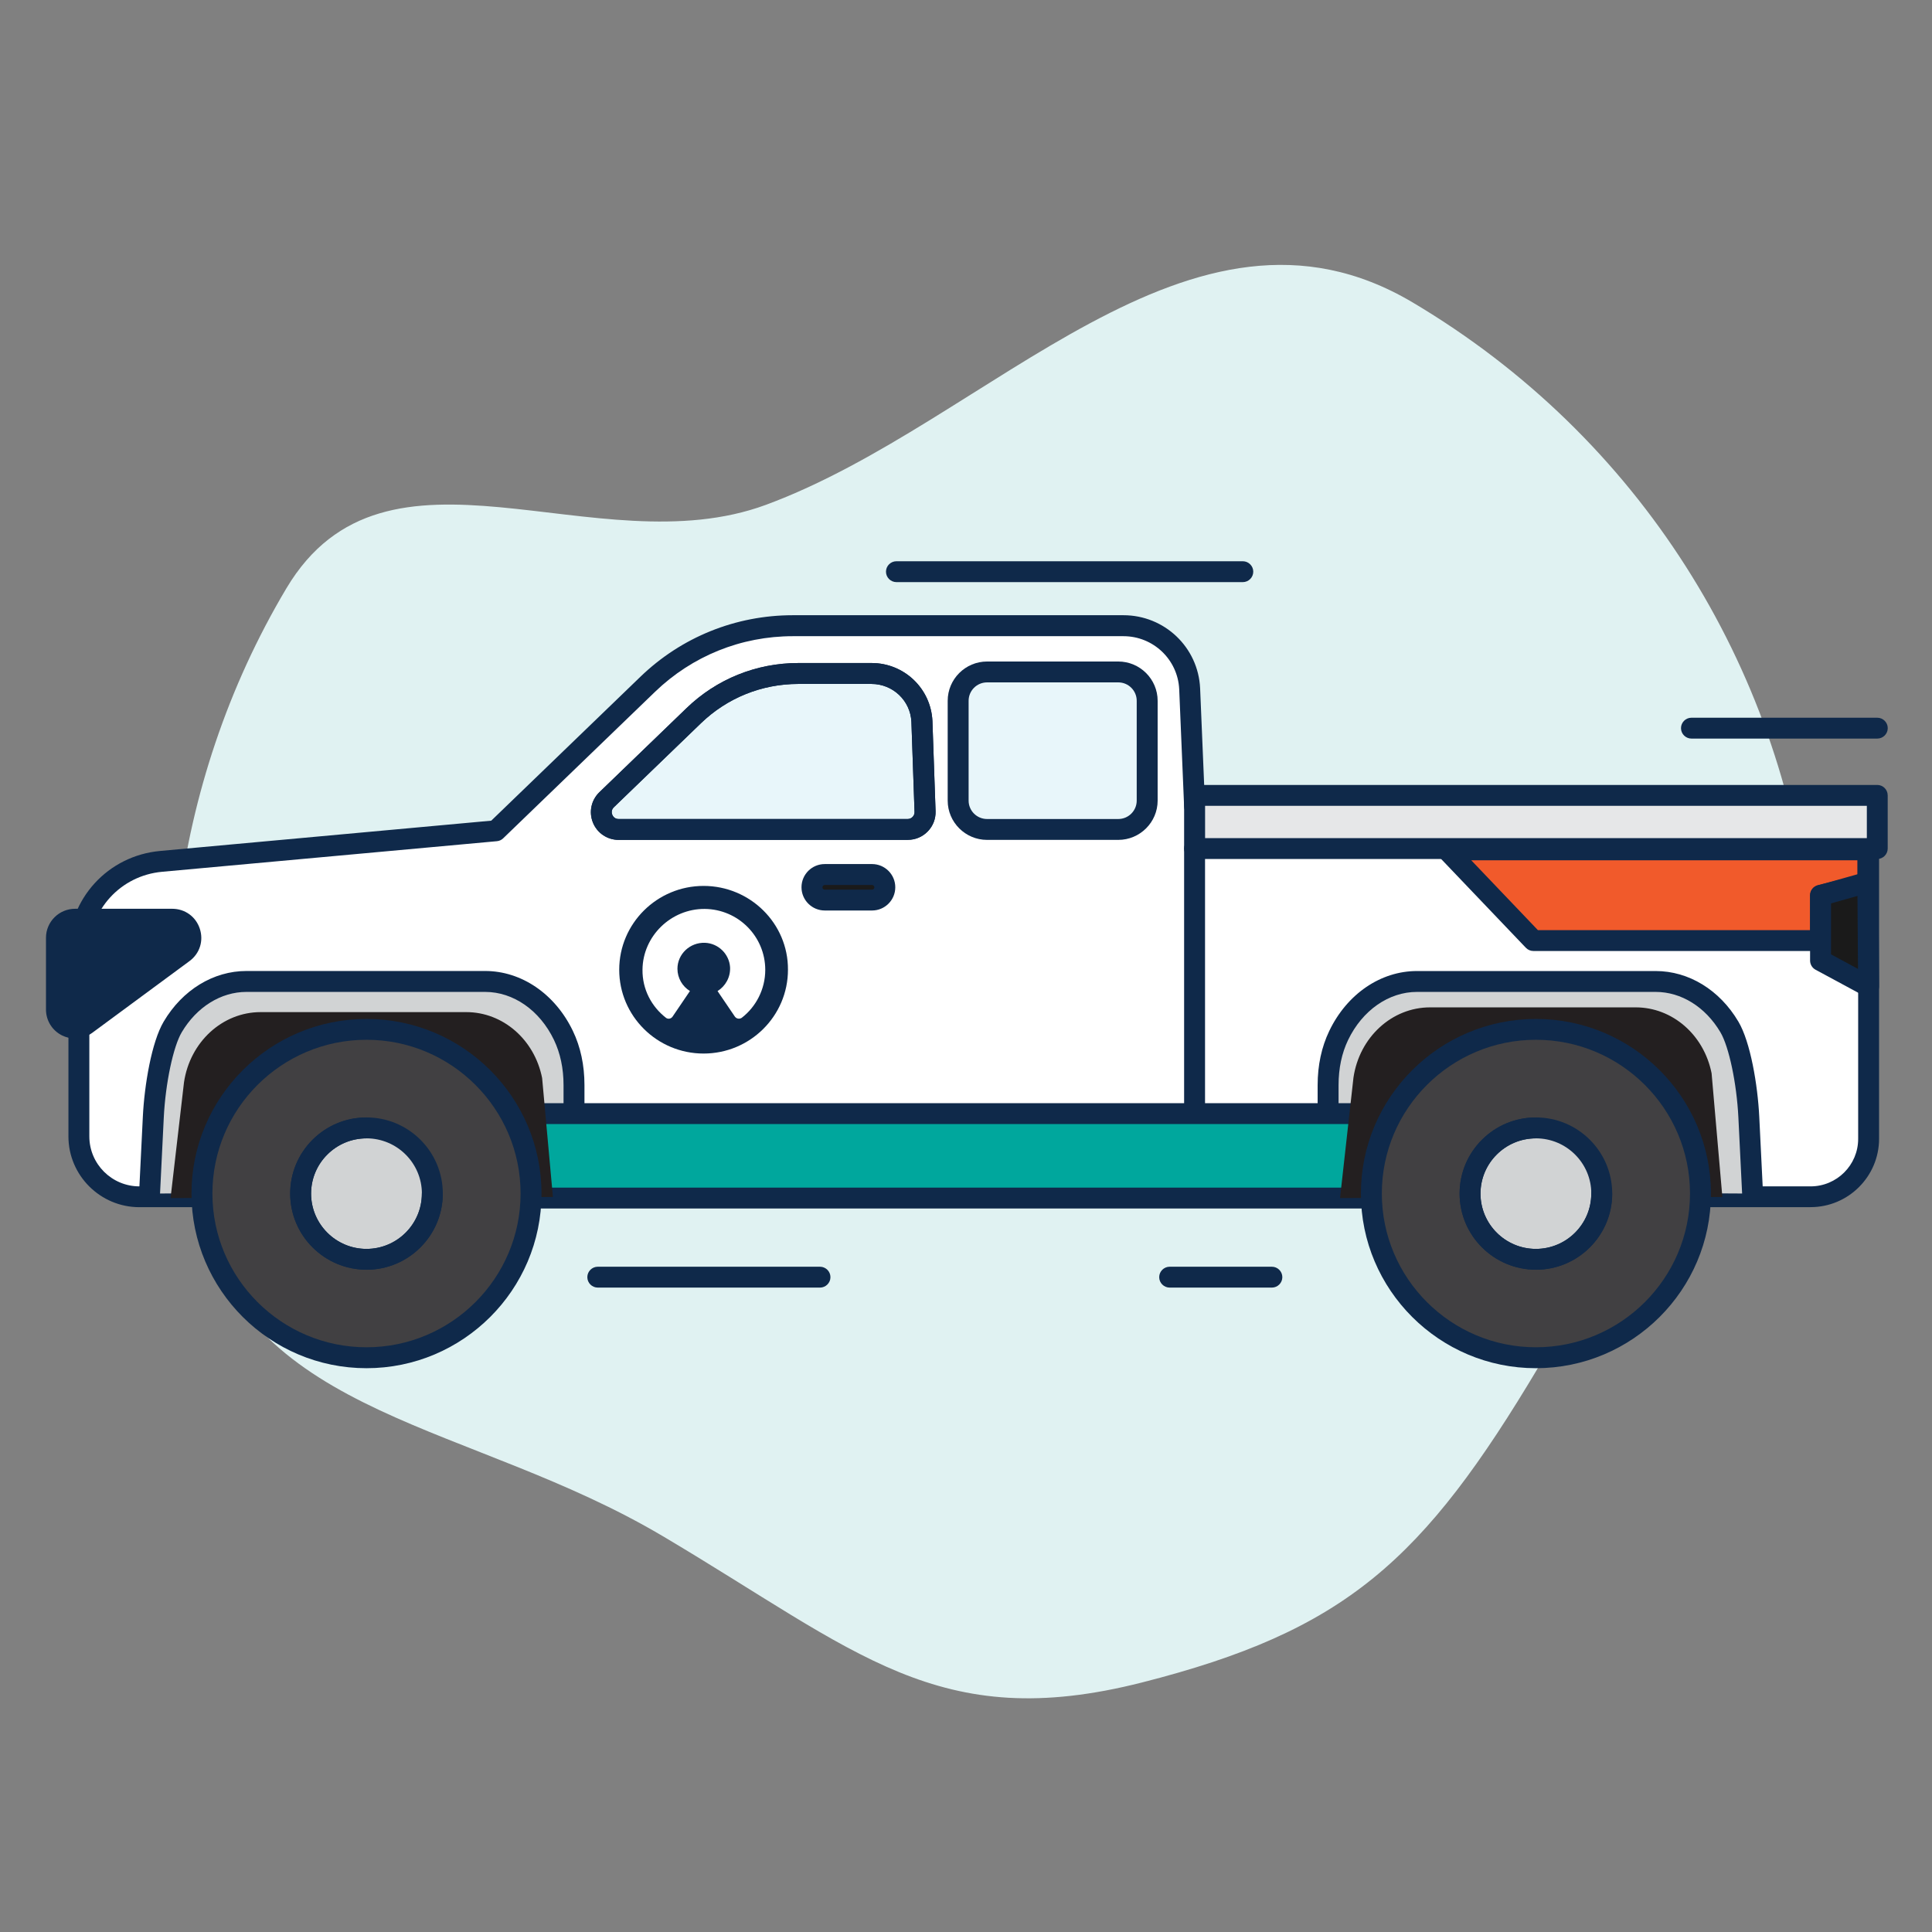 <svg width="124" height="124" viewBox="0 0 124 124" fill="none" xmlns="http://www.w3.org/2000/svg">
<rect x="0" y="0" width="124" height="124" fill="#808080" stroke="none"/>
<g clip-path="url(#clip0_1446_6250)">
<path d="M42.536 98.593C30.229 91.297 16.227 91.073 12.787 78.288C9.346 65.502 10.816 50.469 18.379 37.764C24.794 26.992 38.233 36.434 49.159 32.401C63.574 27.079 76.408 10.961 90.652 19.402C105.355 28.117 114.268 42.849 116.104 58.585C117.397 69.646 104.909 77.386 98.769 87.7C91.33 100.191 86.362 104.666 73.283 107.988C60.204 111.311 55.058 106.016 42.539 98.593H42.536Z" fill="#E0F2F2"/>
<path d="M72.105 40.162H50.886C47.408 40.162 44.068 41.509 41.57 43.921L31.825 53.323L10.34 55.286C7.349 55.56 5.06 58.063 5.06 61.057V72.938C5.06 75.079 6.798 76.814 8.944 76.814H116.206C118.264 76.814 119.932 75.149 119.932 73.096V54.385C119.932 52.924 118.747 51.742 117.283 51.742H76.671L76.355 44.209C76.248 41.944 74.378 40.166 72.105 40.166V40.162Z" fill="white"/>
<path d="M116.206 77.48H8.947C6.436 77.48 4.392 75.44 4.392 72.935V61.054C4.392 57.691 6.923 54.921 10.28 54.616L31.529 52.673L41.103 43.435C43.742 40.889 47.217 39.486 50.886 39.486H72.105C74.74 39.486 76.902 41.542 77.026 44.169L77.315 51.065H117.283C119.113 51.065 120.603 52.549 120.603 54.378V73.089C120.603 75.507 118.63 77.477 116.206 77.477V77.48ZM50.889 40.832C47.569 40.832 44.427 42.102 42.04 44.403L32.295 53.805C32.184 53.913 32.043 53.976 31.889 53.99L10.404 55.953C7.742 56.197 5.734 58.391 5.734 61.057V72.938C5.734 74.707 7.175 76.144 8.947 76.144H116.206C117.891 76.144 119.261 74.777 119.261 73.096V54.385C119.261 53.296 118.374 52.412 117.283 52.412H76.671C76.311 52.412 76.016 52.127 75.999 51.769L75.684 44.236C75.593 42.33 74.019 40.832 72.105 40.832H50.886H50.889Z" fill="#0F294A"/>
<path d="M58.261 53.236H39.707C38.71 53.236 38.216 52.023 38.934 51.33L44.527 45.934C46.327 44.199 48.733 43.227 51.238 43.227H55.941C57.67 43.227 59.09 44.581 59.174 46.302L59.375 52.087C59.395 52.713 58.895 53.233 58.264 53.233L58.261 53.236Z" fill="#E8F6FA"/>
<path d="M58.261 53.906H39.707C38.978 53.906 38.327 53.47 38.055 52.794C37.783 52.117 37.944 51.357 38.468 50.848L44.061 45.452C45.998 43.582 48.546 42.554 51.238 42.554H55.941C58.029 42.554 59.745 44.185 59.845 46.269L60.047 52.064C60.063 52.549 59.886 53.011 59.547 53.36C59.207 53.712 58.751 53.903 58.264 53.903L58.261 53.906ZM51.235 43.897C48.891 43.897 46.676 44.792 44.991 46.416L39.398 51.812C39.207 51.997 39.264 52.211 39.297 52.291C39.331 52.375 39.438 52.566 39.703 52.566H58.257C58.378 52.566 58.489 52.519 58.573 52.432C58.657 52.345 58.7 52.231 58.697 52.114L58.496 46.326C58.432 44.969 57.307 43.897 55.934 43.897H51.231H51.235Z" fill="#0F294A"/>
<path d="M71.773 43.13H63.353C62.328 43.13 61.497 43.959 61.497 44.983V51.387C61.497 52.41 62.328 53.239 63.353 53.239H71.773C72.798 53.239 73.629 52.41 73.629 51.387V44.983C73.629 43.959 72.798 43.13 71.773 43.13Z" fill="#E8F6FA"/>
<path d="M71.772 53.906H63.353C61.96 53.906 60.825 52.774 60.825 51.384V44.979C60.825 43.589 61.96 42.457 63.353 42.457H71.772C73.165 42.457 74.3 43.589 74.3 44.979V51.384C74.3 52.774 73.165 53.906 71.772 53.906ZM63.353 43.797C62.698 43.797 62.168 44.326 62.168 44.979V51.384C62.168 52.037 62.698 52.566 63.353 52.566H71.772C72.427 52.566 72.957 52.037 72.957 51.384V44.979C72.957 44.326 72.427 43.797 71.772 43.797H63.353Z" fill="#0F294A"/>
<path d="M120.486 51.045H76.671V54.459H120.486V51.045Z" fill="#E6E7E8"/>
<path d="M120.489 55.132H76.67C76.301 55.132 75.999 54.83 75.999 54.462V51.049C75.999 50.68 76.301 50.379 76.67 50.379H120.486C120.855 50.379 121.157 50.68 121.157 51.049V54.462C121.157 54.83 120.855 55.132 120.486 55.132H120.489ZM77.345 53.792H119.818V51.719H77.345V53.792Z" fill="#0F294A"/>
<path d="M76.67 77.48C76.301 77.48 75.999 77.179 75.999 76.81V54.462C75.999 54.093 76.301 53.792 76.67 53.792C77.04 53.792 77.342 54.093 77.342 54.462V76.814C77.342 77.182 77.04 77.484 76.67 77.484V77.48Z" fill="#0F294A"/>
<path d="M98.578 81.493C95.879 81.493 93.68 79.302 93.68 76.606C93.68 75.3 94.19 74.074 95.113 73.153C96.036 72.231 97.268 71.722 98.574 71.722C98.943 71.722 99.246 72.024 99.246 72.392C99.246 72.761 98.943 73.062 98.574 73.062C97.624 73.062 96.731 73.431 96.06 74.101C95.388 74.77 95.019 75.662 95.019 76.609C95.019 78.566 96.614 80.157 98.574 80.157C100.535 80.157 102.129 78.566 102.129 76.609C102.129 76.241 102.431 75.939 102.801 75.939C103.17 75.939 103.472 76.241 103.472 76.609C103.472 79.302 101.277 81.496 98.574 81.496L98.578 81.493Z" fill="#0F294A"/>
<path d="M112.496 76.606C112.718 65.224 110.043 63.714 106.273 62.993H90.951C88.111 62.993 84.697 66.108 85.241 71.391L109.435 76.589L112.496 76.606Z" fill="#D1D3D4"/>
<path d="M111.825 76.844L111.573 71.719C111.465 69.528 110.969 67.177 110.418 66.249C109.458 64.628 107.907 63.663 106.265 63.663H90.944C89.132 63.663 87.44 64.846 86.526 66.745C86.117 67.596 85.912 68.57 85.912 69.646V71.475H84.569V69.646C84.569 68.369 84.821 67.2 85.315 66.169C86.453 63.797 88.608 62.323 90.944 62.323H106.265C108.387 62.323 110.371 63.536 111.573 65.569C112.352 66.882 112.812 69.646 112.912 71.655L113.164 76.78L111.821 76.847L111.825 76.844Z" fill="#0F294A"/>
<path d="M92.864 54.546L98.42 60.367H116.846V57.456L119.881 56.709V54.546H92.864Z" fill="#F15A2B"/>
<path d="M116.846 61.037H98.42C98.235 61.037 98.061 60.964 97.933 60.83L92.377 55.008C92.193 54.814 92.139 54.529 92.246 54.281C92.35 54.033 92.595 53.876 92.864 53.876H119.881C120.25 53.876 120.552 54.177 120.552 54.546V56.709C120.552 57.018 120.341 57.286 120.042 57.359L117.518 57.979V60.364C117.518 60.732 117.215 61.034 116.846 61.034V61.037ZM98.705 59.697H116.175V57.456C116.175 57.148 116.386 56.88 116.685 56.807L119.21 56.187V55.215H94.428L98.705 59.697Z" fill="#0F294A"/>
<path d="M36.867 67.988C36.3 64.829 33.943 62.571 31.217 62.571H15.896C13.056 62.571 10.639 65.013 10.192 68.336L36.867 67.988Z" fill="#F1F2F2"/>
<path d="M47.175 65.261L46.054 63.61C46.558 63.295 46.894 62.719 46.857 62.069C46.8 61.235 46.111 60.548 45.252 60.511C44.282 60.474 43.48 61.235 43.48 62.179C43.48 62.772 43.798 63.312 44.282 63.606L43.161 65.258C43.067 65.388 42.882 65.425 42.751 65.331C41.818 64.608 41.22 63.496 41.237 62.233C41.257 60.083 43.067 58.321 45.232 58.337C47.38 58.358 49.116 60.099 49.116 62.25C49.116 63.492 48.518 64.625 47.602 65.328C47.454 65.422 47.266 65.385 47.172 65.254L47.175 65.261ZM45.158 56.86C42.17 56.86 39.743 59.272 39.743 62.24C39.743 65.207 42.17 67.619 45.158 67.619C48.146 67.619 50.573 65.207 50.573 62.24C50.593 59.272 48.146 56.86 45.158 56.86Z" fill="#0F294A"/>
<path d="M9.592 76.606C9.37 65.224 12.046 63.714 15.816 62.993H31.137C33.977 62.993 37.391 66.108 36.847 71.391L12.653 76.589L9.592 76.606Z" fill="#D1D3D4"/>
<path d="M10.26 76.844L8.917 76.777L9.169 71.652C9.269 69.642 9.729 66.879 10.508 65.566C11.71 63.533 13.697 62.32 15.816 62.32H31.137C33.47 62.32 35.629 63.794 36.767 66.165C37.263 67.197 37.512 68.369 37.512 69.642V71.471H36.169V69.642C36.169 68.57 35.961 67.592 35.555 66.745C34.642 64.842 32.95 63.663 31.137 63.663H15.819C14.177 63.663 12.627 64.631 11.666 66.249C11.116 67.177 10.622 69.528 10.512 71.719L10.26 76.844Z" fill="#0F294A"/>
<path d="M88.017 71.475H33.138V76.894H88.017V71.475Z" fill="#00A79D"/>
<path d="M88.689 77.564H32.466V70.805H88.689V77.564ZM33.809 76.224H87.346V72.144H33.809V76.224Z" fill="#0F294A"/>
<path d="M10.947 76.894L11.81 69.461C12.196 66.869 14.281 64.96 16.725 64.96H29.928C32.278 64.96 34.305 66.721 34.795 69.19L35.487 76.827" fill="#231F20"/>
<path d="M23.523 87.144C29.356 87.144 34.084 82.426 34.084 76.606C34.084 70.786 29.356 66.068 23.523 66.068C17.69 66.068 12.962 70.786 12.962 76.606C12.962 82.426 17.69 87.144 23.523 87.144Z" fill="#414042"/>
<path d="M23.523 87.814C17.329 87.814 12.29 82.786 12.29 76.606C12.29 70.426 17.329 65.398 23.523 65.398C29.716 65.398 34.755 70.426 34.755 76.606C34.755 82.786 29.716 87.814 23.523 87.814ZM23.523 66.735C18.067 66.735 13.633 71.163 13.633 76.603C13.633 82.043 18.071 86.471 23.523 86.471C28.974 86.471 33.412 82.043 33.412 76.603C33.412 71.163 28.974 66.735 23.523 66.735Z" fill="#0F294A"/>
<path d="M23.523 80.823C25.858 80.823 27.75 78.935 27.75 76.606C27.75 74.277 25.858 72.389 23.523 72.389C21.189 72.389 19.297 74.277 19.297 76.606C19.297 78.935 21.189 80.823 23.523 80.823Z" fill="#D1D3D4"/>
<path d="M23.523 81.493C20.824 81.493 18.625 79.302 18.625 76.606C18.625 73.91 20.82 71.719 23.523 71.719C26.225 71.719 28.421 73.91 28.421 76.606C28.421 79.302 26.225 81.493 23.523 81.493ZM23.523 73.062C21.562 73.062 19.968 74.653 19.968 76.609C19.968 78.566 21.562 80.157 23.523 80.157C25.483 80.157 27.078 78.566 27.078 76.609C27.078 74.653 25.483 73.062 23.523 73.062Z" fill="#0F294A"/>
<path d="M23.523 81.493C20.824 81.493 18.625 79.302 18.625 76.606C18.625 75.3 19.135 74.074 20.058 73.153C20.982 72.231 22.214 71.722 23.52 71.722C23.889 71.722 24.191 72.024 24.191 72.392C24.191 72.761 23.889 73.062 23.52 73.062C22.569 73.062 21.677 73.431 21.005 74.101C20.334 74.77 19.964 75.662 19.964 76.609C19.964 78.566 21.559 80.157 23.52 80.157C25.48 80.157 27.075 78.566 27.075 76.609C27.075 76.241 27.377 75.939 27.746 75.939C28.115 75.939 28.417 76.241 28.417 76.609C28.417 79.302 26.222 81.496 23.52 81.496L23.523 81.493Z" fill="#0F294A"/>
<path d="M11.055 58.997H4.818C4.157 58.997 3.623 59.53 3.623 60.19V64.789C3.623 65.767 4.741 66.329 5.53 65.747L11.764 61.148C12.69 60.464 12.207 58.994 11.052 58.994L11.055 58.997Z" fill="#0F294A"/>
<path d="M4.821 66.654C4.536 66.654 4.247 66.587 3.978 66.454C3.344 66.135 2.951 65.499 2.951 64.789V60.19C2.951 59.161 3.79 58.327 4.818 58.327H11.052C11.871 58.327 12.569 58.83 12.824 59.607C13.079 60.384 12.821 61.201 12.159 61.687L5.925 66.286C5.596 66.527 5.207 66.651 4.818 66.651L4.821 66.654ZM4.821 59.667C4.532 59.667 4.297 59.902 4.297 60.19V64.789C4.297 65.08 4.499 65.211 4.586 65.254C4.673 65.298 4.898 65.382 5.133 65.207L11.367 60.608C11.649 60.401 11.582 60.109 11.555 60.022C11.528 59.935 11.407 59.664 11.058 59.664H4.818L4.821 59.667Z" fill="#0F294A"/>
<path d="M55.968 56.13H52.937C52.483 56.13 52.114 56.497 52.114 56.949C52.114 57.401 52.483 57.768 52.937 57.768H55.968C56.422 57.768 56.791 57.401 56.791 56.949C56.791 56.497 56.422 56.13 55.968 56.13Z" fill="#1A1A1A"/>
<path d="M55.968 58.438H52.936C52.114 58.438 51.442 57.771 51.442 56.947C51.442 56.123 52.11 55.457 52.936 55.457H55.968C56.79 55.457 57.461 56.123 57.461 56.947C57.461 57.771 56.793 58.438 55.968 58.438ZM52.936 56.8C52.856 56.8 52.785 56.867 52.785 56.951C52.785 57.034 52.852 57.101 52.936 57.101H55.968C56.048 57.101 56.119 57.034 56.119 56.951C56.119 56.867 56.051 56.8 55.968 56.8H52.936Z" fill="#0F294A"/>
<path d="M86.006 76.894L86.869 69.157C87.255 66.564 89.339 64.655 91.783 64.655H104.986C107.336 64.655 109.364 66.417 109.854 68.885L110.545 76.827" fill="#231F20"/>
<path d="M98.579 87.144C104.411 87.144 109.14 82.426 109.14 76.606C109.14 70.786 104.411 66.068 98.579 66.068C92.746 66.068 88.018 70.786 88.018 76.606C88.018 82.426 92.746 87.144 98.579 87.144Z" fill="#414042"/>
<path d="M98.578 87.814C92.385 87.814 87.346 82.786 87.346 76.606C87.346 70.426 92.385 65.398 98.578 65.398C104.772 65.398 109.811 70.426 109.811 76.606C109.811 82.786 104.772 87.814 98.578 87.814ZM98.578 66.735C93.123 66.735 88.689 71.163 88.689 76.603C88.689 82.043 93.126 86.471 98.578 86.471C104.03 86.471 108.468 82.043 108.468 76.603C108.468 71.163 104.03 66.735 98.578 66.735Z" fill="#0F294A"/>
<path d="M98.579 80.823C100.913 80.823 102.805 78.935 102.805 76.606C102.805 74.277 100.913 72.389 98.579 72.389C96.245 72.389 94.353 74.277 94.353 76.606C94.353 78.935 96.245 80.823 98.579 80.823Z" fill="#D1D3D4"/>
<path d="M98.579 81.493C95.879 81.493 93.681 79.302 93.681 76.606C93.681 73.91 95.876 71.719 98.579 71.719C101.281 71.719 103.476 73.91 103.476 76.606C103.476 79.302 101.281 81.493 98.579 81.493ZM98.579 73.062C96.618 73.062 95.023 74.653 95.023 76.609C95.023 78.566 96.618 80.157 98.579 80.157C100.539 80.157 102.134 78.566 102.134 76.609C102.134 74.653 100.539 73.062 98.579 73.062Z" fill="#0F294A"/>
<path d="M98.579 81.493C95.879 81.493 93.681 79.302 93.681 76.606C93.681 75.3 94.191 74.074 95.114 73.153C96.037 72.231 97.269 71.722 98.575 71.722C98.944 71.722 99.246 72.024 99.246 72.392C99.246 72.761 98.944 73.062 98.575 73.062C97.625 73.062 96.732 73.431 96.061 74.101C95.389 74.77 95.02 75.662 95.02 76.609C95.02 78.566 96.615 80.157 98.575 80.157C100.536 80.157 102.13 78.566 102.13 76.609C102.13 76.241 102.432 75.939 102.802 75.939C103.171 75.939 103.473 76.241 103.473 76.609C103.473 79.302 101.278 81.496 98.575 81.496L98.579 81.493Z" fill="#0F294A"/>
<path d="M119.881 56.622L116.847 57.473V61.65L119.932 63.315L119.881 56.622Z" fill="#1A1A1A"/>
<path d="M119.931 63.985C119.82 63.985 119.713 63.958 119.612 63.904L116.527 62.24C116.309 62.122 116.175 61.895 116.175 61.65V57.473C116.175 57.172 116.376 56.91 116.665 56.83L119.7 55.976C119.901 55.919 120.116 55.959 120.284 56.086C120.452 56.21 120.549 56.408 120.552 56.616L120.603 63.308C120.603 63.546 120.482 63.764 120.277 63.888C120.17 63.951 120.052 63.985 119.931 63.985ZM117.518 61.252L119.25 62.186L119.216 57.503L117.518 57.982V61.252Z" fill="#0F294A"/>
<path d="M58.261 53.906H39.707C38.978 53.906 38.327 53.47 38.055 52.794C37.783 52.117 37.944 51.357 38.468 50.848L44.061 45.452C45.998 43.582 48.546 42.554 51.238 42.554H55.941C58.029 42.554 59.745 44.185 59.845 46.269L60.047 52.064C60.063 52.549 59.886 53.011 59.547 53.36C59.207 53.712 58.751 53.903 58.264 53.903L58.261 53.906ZM51.235 43.897C48.891 43.897 46.676 44.792 44.991 46.416L39.398 51.812C39.207 51.997 39.264 52.211 39.297 52.291C39.331 52.375 39.438 52.566 39.703 52.566H58.257C58.378 52.566 58.489 52.519 58.573 52.432C58.657 52.345 58.7 52.231 58.697 52.114L58.496 46.326C58.432 44.969 57.307 43.897 55.934 43.897H51.231H51.235Z" fill="#0F294A"/>
<path d="M79.766 37.362H57.536C57.166 37.362 56.864 37.061 56.864 36.692C56.864 36.324 57.166 36.022 57.536 36.022H79.766C80.135 36.022 80.437 36.324 80.437 36.692C80.437 37.061 80.135 37.362 79.766 37.362Z" fill="#0F294A"/>
<path d="M120.488 47.404H108.561C108.192 47.404 107.89 47.103 107.89 46.734C107.89 46.366 108.192 46.065 108.561 46.065H120.488C120.858 46.065 121.16 46.366 121.16 46.734C121.16 47.103 120.858 47.404 120.488 47.404Z" fill="#0F294A"/>
<path d="M81.631 82.641H75.072C74.703 82.641 74.4 82.34 74.4 81.971C74.4 81.603 74.703 81.301 75.072 81.301H81.631C82.001 81.301 82.303 81.603 82.303 81.971C82.303 82.34 82.001 82.641 81.631 82.641Z" fill="#0F294A"/>
<path d="M52.628 82.641H38.368C37.998 82.641 37.696 82.34 37.696 81.971C37.696 81.603 37.998 81.301 38.368 81.301H52.628C52.997 81.301 53.3 81.603 53.3 81.971C53.3 82.34 52.997 82.641 52.628 82.641Z" fill="#0F294A"/>
</g>
<defs>
<clipPath id="clip0_1446_6250">
<rect width="124" height="92" fill="white" transform="translate(0 17)"/>
</clipPath>
</defs>
</svg>
